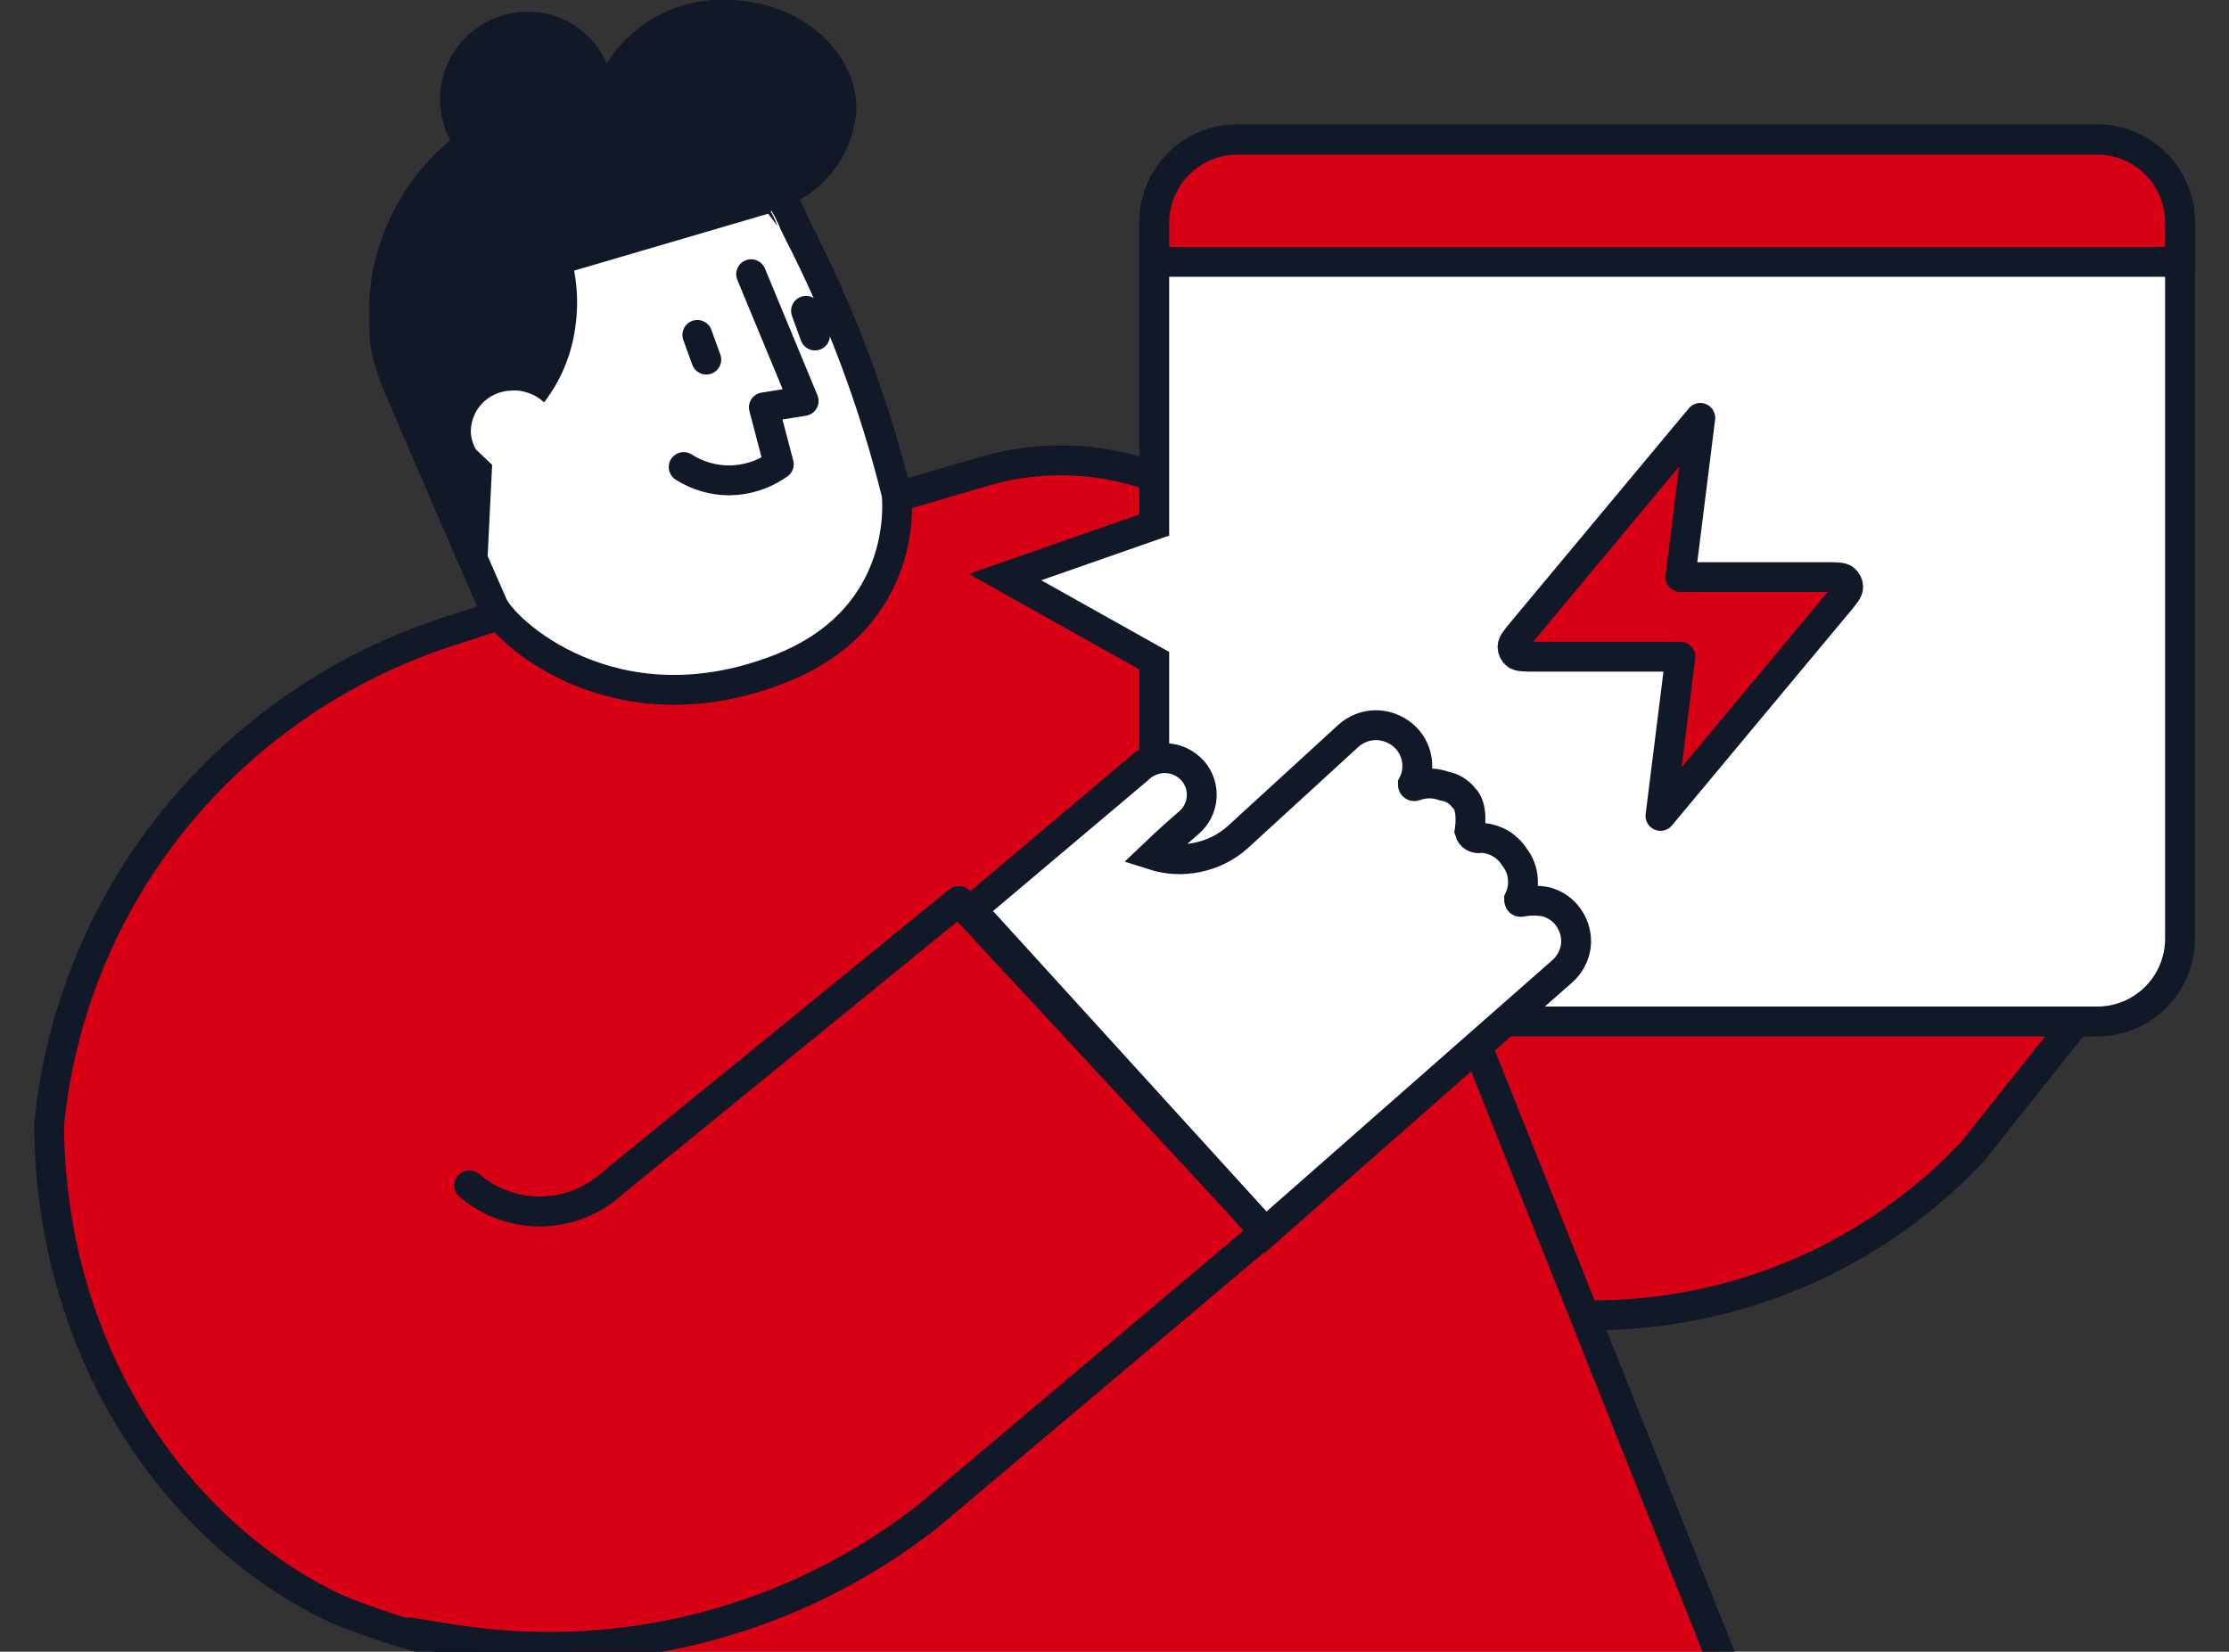 <svg width="112" height="83" viewBox="0 0 112 83" fill="none" xmlns="http://www.w3.org/2000/svg">
<rect x="0" y="0" width="112" height="83" fill="#333333" stroke="none"/>
<g clip-path="url(#clip0_4928_7643)">
<path d="M49.662 23.699C49.832 23.829 76.352 43.359 76.532 43.469C77.666 44.181 79.022 44.448 80.342 44.219C81.66 43.994 82.846 43.28 83.662 42.219L88.132 36.439L104.602 48.649L105.762 49.509L99.152 57.819L99.002 57.989C94.711 62.486 88.96 65.308 82.778 65.951C76.596 66.594 70.387 65.016 65.262 61.499L42.262 49.089L49.662 23.699Z" fill="#D70015" stroke="#111827" stroke-width="1.5" stroke-linecap="round" stroke-linejoin="round"/>
<path d="M86.579 83.559L66.299 32.709C65.443 29.892 63.687 27.432 61.299 25.709C59.596 24.485 57.635 23.668 55.566 23.321C53.498 22.975 51.378 23.107 49.369 23.709L29.819 29.449C27.599 30.109 25.059 30.899 22.479 31.749C17.087 33.505 12.319 36.784 8.749 41.189C5.201 45.575 3.018 50.905 2.469 56.519V56.809C2.649 68.399 9.199 77.289 16.999 80.889C20.601 82.337 24.393 83.253 28.259 83.609" fill="#D70015"/>
<path d="M86.579 83.559L66.299 32.709C65.443 29.892 63.687 27.432 61.299 25.709C59.596 24.485 57.635 23.668 55.566 23.321C53.498 22.975 51.378 23.107 49.369 23.709L29.819 29.449C27.599 30.109 25.059 30.899 22.479 31.749C17.087 33.505 12.319 36.784 8.749 41.189C5.201 45.575 3.018 50.905 2.469 56.519V56.809C2.649 68.399 9.199 77.289 16.999 80.889C20.601 82.337 24.393 83.253 28.259 83.609" stroke="#111827" stroke-width="1.5" stroke-linecap="round" stroke-linejoin="round"/>
<path d="M39.139 33.629C30.799 36.859 25.229 31.629 24.739 30.349C23.939 28.549 21.949 23.919 20.019 19.429C19.76 18.84 19.559 18.227 19.419 17.599C19.419 17.479 19.369 17.359 19.349 17.239C19.349 17.129 19.349 17.019 19.349 16.909C19.349 16.799 19.349 16.729 19.349 16.629V16.499C19.349 16.449 19.349 16.329 19.349 16.249C19.344 16.182 19.344 16.116 19.349 16.049C19.319 15.468 19.34 14.886 19.41 14.309C19.437 14.04 19.481 13.773 19.539 13.509C19.866 11.96 20.543 10.507 21.517 9.259C22.491 8.011 23.736 7.002 25.16 6.309C25.687 6.047 26.235 5.83 26.799 5.659C27.364 5.48 27.943 5.346 28.529 5.259C28.829 5.259 29.099 5.189 29.389 5.169C29.792 5.139 30.197 5.139 30.599 5.169H30.839C30.999 5.169 31.159 5.169 31.309 5.169H31.629H31.889H32.079H32.289L32.66 5.239L32.979 5.309L33.629 5.499L33.949 5.609L34.259 5.719L34.559 5.849L34.809 5.959L34.91 6.009L35.169 6.129L35.759 6.449C36.049 6.617 36.33 6.801 36.599 6.999L37.129 7.409L37.359 7.619L37.66 7.879L37.869 8.089L38.099 8.339C38.249 8.509 38.399 8.679 38.539 8.859L38.739 9.129C38.814 9.22 38.881 9.317 38.939 9.419C38.999 9.529 39.039 9.569 39.089 9.649L39.249 9.909C39.289 9.974 39.326 10.04 39.359 10.109L39.469 10.309L39.629 10.599C39.67 10.698 39.717 10.795 39.769 10.889L39.91 11.219L40.049 11.509C42.229 15.736 43.907 20.203 45.049 24.819C45.049 24.819 45.859 31.029 39.139 33.629Z" fill="white" stroke="#111827" stroke-width="1.5" stroke-miterlimit="10"/>
<path d="M37.742 13.779L40.382 20.149L38.382 20.469L39.132 23.329L38.951 23.449C38.265 23.891 37.468 24.13 36.652 24.139C35.837 24.141 35.038 23.908 34.352 23.469" stroke="#111827" stroke-width="1.5" stroke-linecap="round" stroke-linejoin="round"/>
<path d="M35.039 16.83L35.489 18.07" stroke="#111827" stroke-width="1.5" stroke-linecap="round" stroke-linejoin="round"/>
<path d="M40.5 15.619L40.95 16.859" stroke="#111827" stroke-width="1.5" stroke-linecap="round" stroke-linejoin="round"/>
<path d="M23.581 59.569C24.593 60.438 25.889 60.904 27.223 60.878C28.556 60.852 29.833 60.337 30.811 59.429L48.171 45.279L63.581 61.889L46.671 76.149L46.031 76.639C42.697 79.125 38.895 80.912 34.853 81.891C30.811 82.871 26.613 83.023 22.511 82.339L20.621 82.039" stroke="#111827" stroke-width="1.5" stroke-linecap="round" stroke-linejoin="round"/>
<path d="M43.038 5.499C43.038 2.499 40.108 -0.001 36.488 -0.001C35.295 -0.046 34.112 0.225 33.058 0.785C32.004 1.346 31.118 2.175 30.488 3.189C30.15 2.411 29.591 1.749 28.88 1.287C28.168 0.824 27.337 0.582 26.488 0.589C25.32 0.599 24.202 1.07 23.378 1.899C22.971 2.307 22.651 2.793 22.438 3.329C22.218 3.858 22.109 4.426 22.118 4.999C22.117 5.81 22.338 6.605 22.758 7.299C20.718 8.804 19.296 11.001 18.758 13.479C18.708 13.749 18.658 14.009 18.628 14.279C18.558 14.86 18.538 15.445 18.568 16.029V16.229C18.554 16.308 18.554 16.39 18.568 16.469C18.568 16.559 18.568 16.559 18.568 16.609C18.559 16.699 18.559 16.789 18.568 16.879C18.568 16.969 18.568 17.109 18.618 17.219C18.618 17.339 18.668 17.469 18.688 17.589C18.829 18.217 19.03 18.83 19.288 19.419C21.218 23.899 24.348 31.119 24.348 31.119L24.728 23.359L23.908 22.579C23.767 22.327 23.681 22.047 23.658 21.759C23.64 21.216 23.838 20.687 24.208 20.289C24.587 19.888 25.107 19.651 25.658 19.629C25.964 19.599 26.271 19.64 26.558 19.749C26.849 19.848 27.115 20.009 27.338 20.219C28.172 19.135 28.71 17.853 28.898 16.499C29.047 15.537 29.03 14.556 28.848 13.599L38.598 10.739L39.068 11.359L38.928 11.029C38.878 10.929 38.838 10.829 38.788 10.739L38.718 10.619C39.89 10.338 40.942 9.69 41.719 8.768C42.496 7.847 42.958 6.702 43.038 5.499Z" fill="#111827"/>
<path d="M105.349 7H62.188C61.641 6.996 61.099 7.1 60.592 7.306C60.085 7.512 59.624 7.816 59.235 8.201C58.845 8.585 58.536 9.043 58.324 9.547C58.112 10.052 58.001 10.593 57.998 11.14V26.38L50.5 29L57.998 33.2V47.2C58.002 47.746 58.114 48.287 58.327 48.79C58.539 49.293 58.849 49.749 59.238 50.133C59.627 50.516 60.088 50.82 60.594 51.025C61.1 51.23 61.642 51.334 62.188 51.33H105.349C105.895 51.334 106.437 51.23 106.943 51.025C107.449 50.82 107.91 50.516 108.299 50.133C108.688 49.749 108.998 49.293 109.21 48.79C109.423 48.287 109.535 47.746 109.539 47.2V11.1C109.52 10.003 109.07 8.957 108.286 8.19C107.501 7.422 106.446 6.995 105.349 7Z" fill="white" stroke="#111827" stroke-width="1.5" stroke-miterlimit="10"/>
<path d="M109.54 13.16V11.16C109.532 10.055 109.087 8.999 108.301 8.223C107.516 7.447 106.454 7.014 105.35 7.02H62.19C61.086 7.014 60.025 7.447 59.239 8.223C58.453 8.999 58.008 10.055 58 11.16V13.16H109.54Z" fill="#D70015" stroke="#111827" stroke-width="1.5" stroke-linecap="round" stroke-linejoin="round"/>
<path d="M23.581 59.569C24.593 60.438 25.889 60.904 27.223 60.878C28.556 60.852 29.833 60.337 30.811 59.429L48.171 45.279L63.581 61.889L46.671 76.149L46.031 76.639C42.697 79.125 38.895 80.912 34.853 81.891C30.811 82.871 26.613 83.023 22.511 82.339L20.621 82.039" fill="#D70015"/>
<path d="M23.581 59.569C24.593 60.438 25.889 60.904 27.223 60.878C28.556 60.852 29.833 60.337 30.811 59.429L48.171 45.279L63.581 61.889L46.671 76.149L46.031 76.639C42.697 79.125 38.895 80.912 34.853 81.891C30.811 82.871 26.613 83.023 22.511 82.339L20.621 82.039" stroke="#111827" stroke-width="1.5" stroke-linecap="round" stroke-linejoin="round"/>
<path d="M48.82 45.709L57.2 38.639C57.382 38.459 57.6 38.319 57.84 38.23C58.078 38.132 58.334 38.087 58.59 38.099C58.847 38.108 59.099 38.169 59.33 38.279C59.561 38.392 59.768 38.548 59.94 38.739C60.258 39.109 60.416 39.588 60.38 40.074C60.344 40.559 60.118 41.011 59.75 41.33C58.86 42.09 57.94 42.969 57.94 42.969C58.664 43.201 59.437 43.239 60.18 43.08C60.923 42.928 61.613 42.583 62.18 42.08L67.76 36.969C68.133 36.637 68.611 36.449 69.11 36.44C69.61 36.437 70.095 36.611 70.48 36.929C70.864 37.244 71.117 37.689 71.19 38.179C71.258 38.604 71.189 39.038 70.99 39.419C70.99 39.419 70.99 39.529 71.09 39.499C71.564 39.324 72.086 39.324 72.56 39.499C72.958 39.565 73.316 39.779 73.56 40.099C74.02 40.529 73.87 41.599 73.84 41.779C73.873 41.895 73.948 41.995 74.05 42.059C74.156 42.12 74.281 42.138 74.4 42.109H74.531C74.846 42.138 75.15 42.239 75.421 42.403C75.691 42.568 75.92 42.792 76.09 43.059C76.347 43.383 76.497 43.778 76.52 44.19C76.544 44.534 76.479 44.878 76.33 45.19C76.33 45.249 76.33 45.34 76.44 45.319C76.853 45.239 77.277 45.239 77.69 45.319C78.167 45.447 78.581 45.746 78.85 46.16C79.122 46.569 79.239 47.062 79.18 47.55C79.108 48.036 78.868 48.482 78.5 48.809L63.58 61.929L48.82 45.709Z" fill="white" stroke="#111827" stroke-width="1.5" stroke-miterlimit="10"/>
<path d="M85.433 21L76.526 31.688C76.177 32.106 76.003 32.316 76 32.492C75.998 32.646 76.066 32.792 76.186 32.889C76.323 33 76.596 33 77.141 33H84.433L83.433 41L92.339 30.312C92.688 29.894 92.862 29.684 92.865 29.508C92.867 29.354 92.799 29.208 92.679 29.111C92.542 29 92.269 29 91.724 29H84.433L85.433 21Z" fill="#D70015" stroke="#111827" stroke-width="1.5" stroke-linecap="round" stroke-linejoin="round"/>
</g>
<defs>
<clipPath id="clip0_4928_7643">
<rect width="112" height="83" fill="white"/>
</clipPath>
</defs>
</svg>
